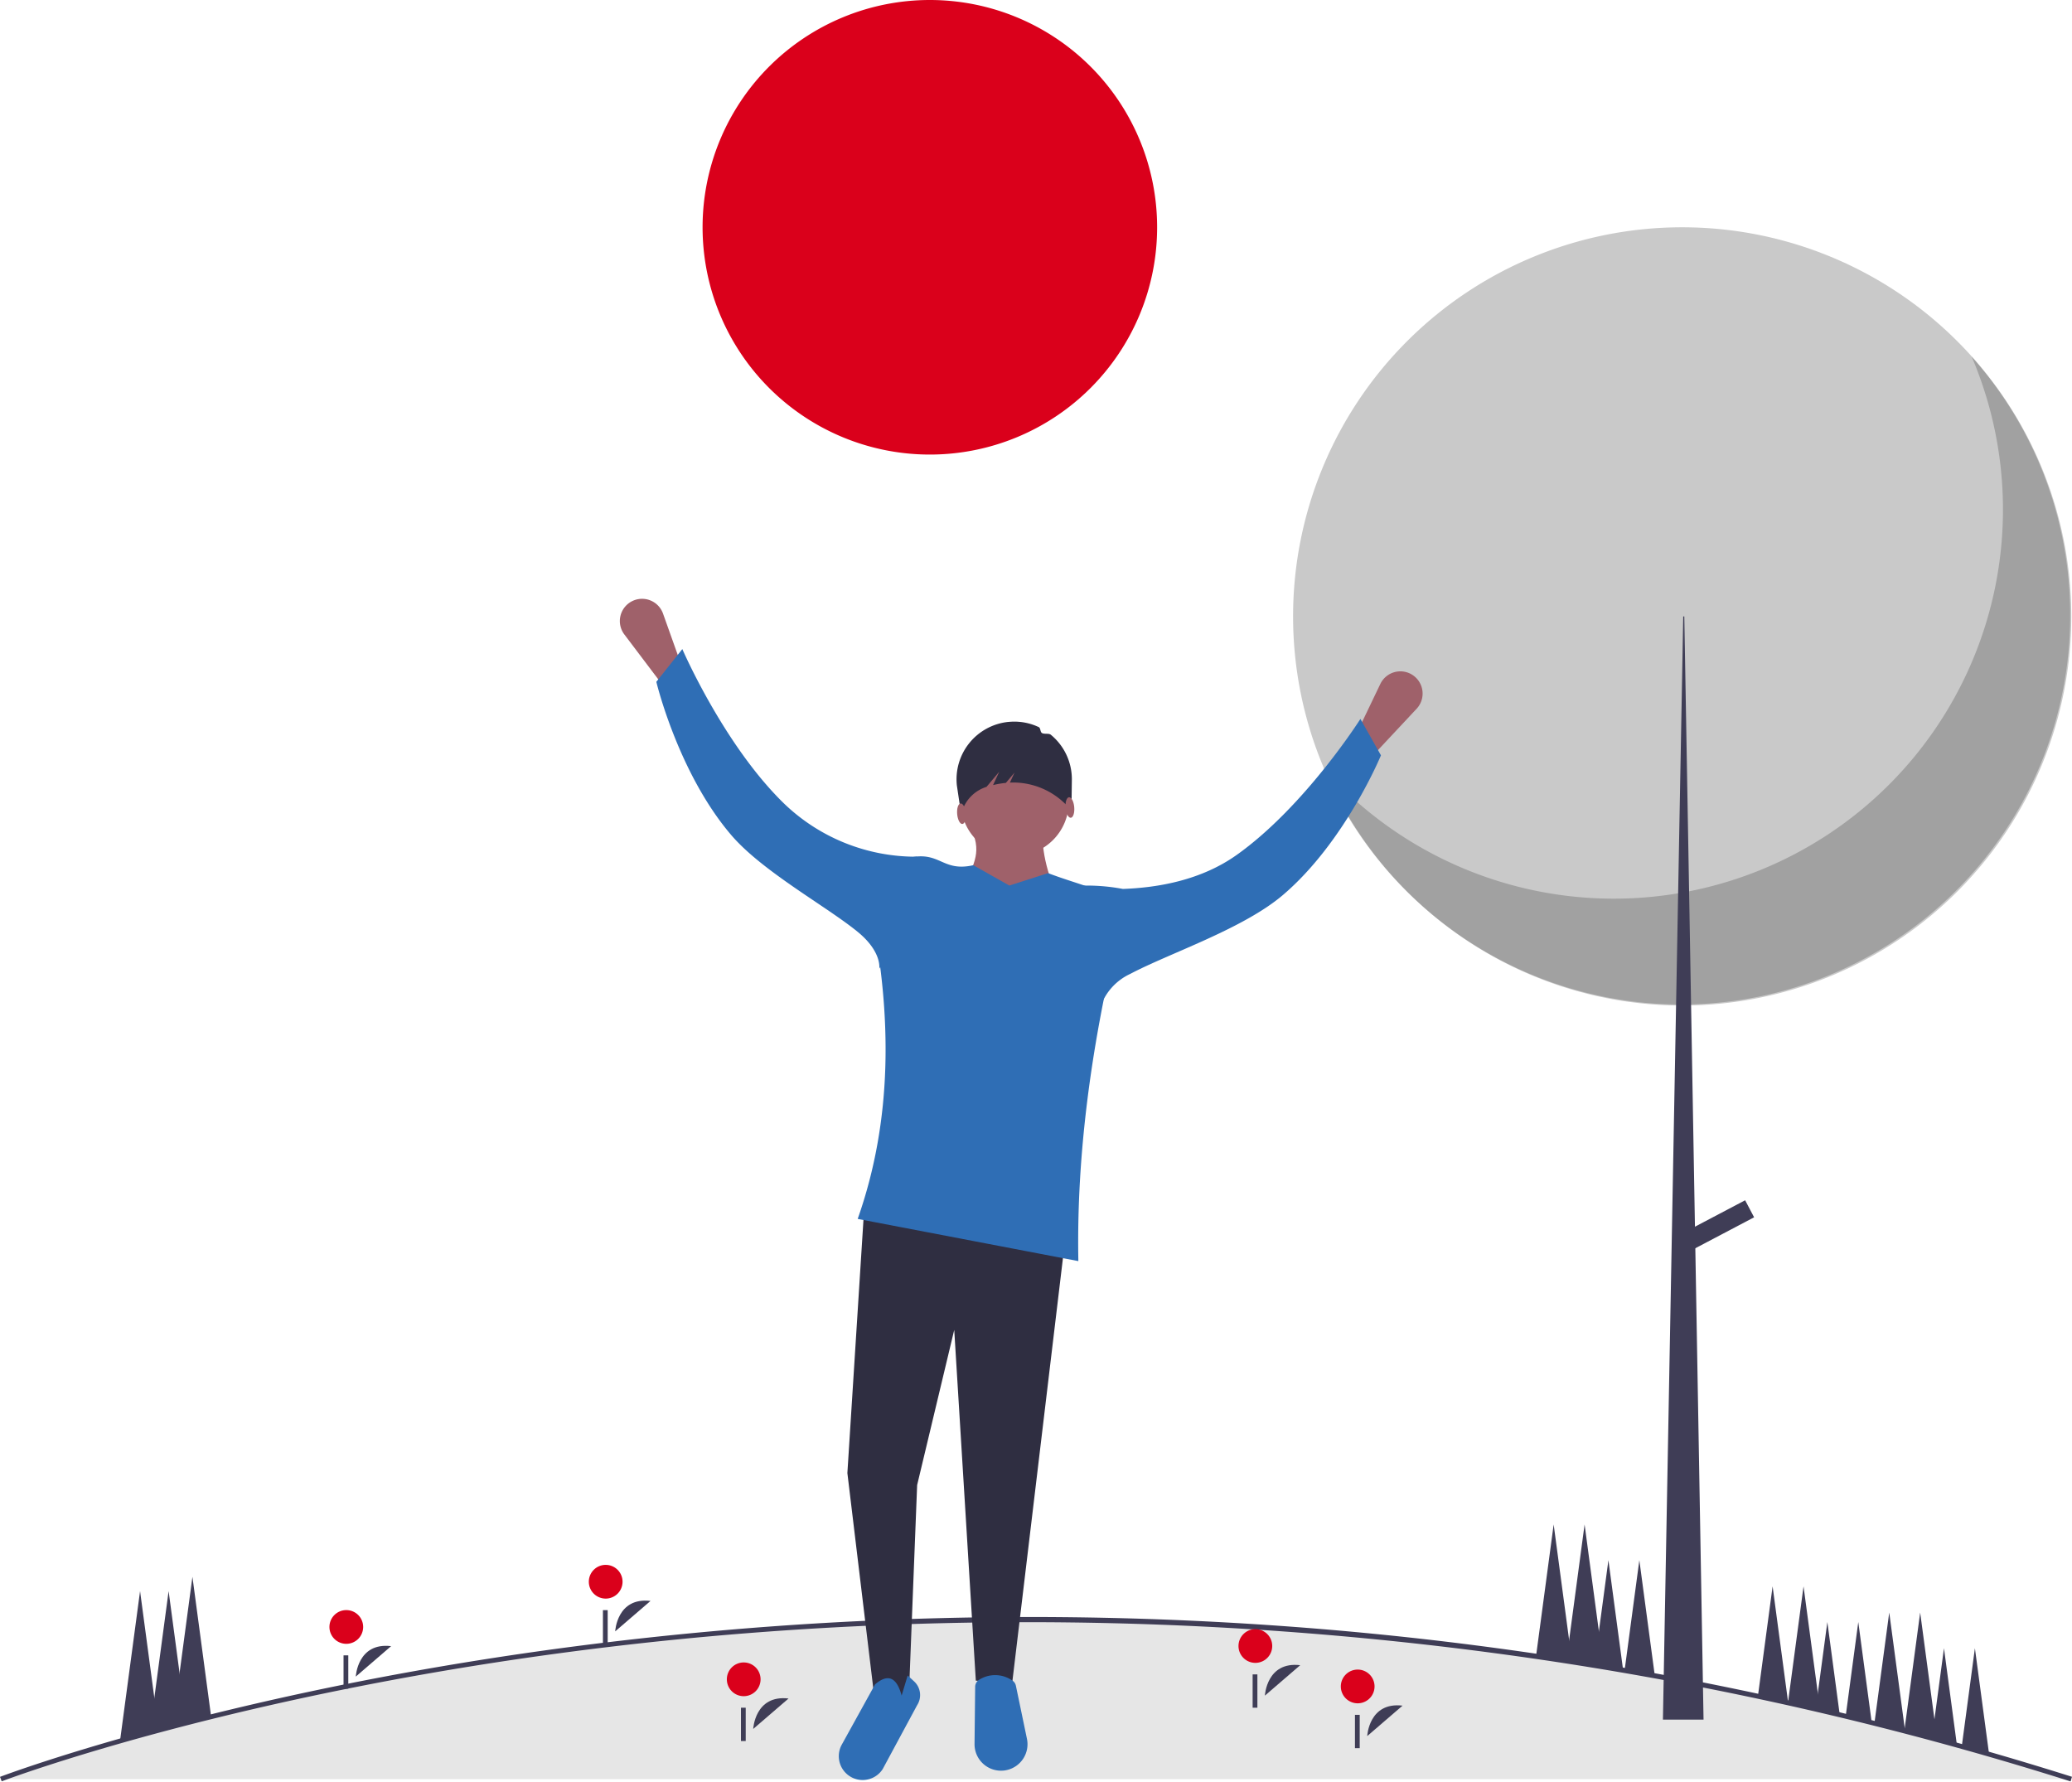 <svg xmlns="http://www.w3.org/2000/svg" xmlns:xlink="http://www.w3.org/1999/xlink" width="278.666" height="239.656" viewBox="0 0 278.666 239.656">
  <defs>
    <clipPath id="clip-path">
      <rect width="100.471" height="87.163" fill="none"/>
    </clipPath>
  </defs>
  <g transform="translate(-1806.141 -464.932)">
    <path d="M74.4,603l-3.041,22.724H77.44Z" transform="translate(1757.621 73.99)" fill="#3f3d56"/>
    <path d="M64.4,609l-3.041,22.724H67.44Z" transform="translate(1764.418 69.91)" fill="#3f3d56"/>
    <path d="M52.4,609l-3.041,22.724H55.44Z" transform="translate(1772.578 69.91)" fill="#3f3d56"/>
    <path d="M646.4,581l-3.041,22.724h6.081Z" transform="translate(1368.695 88.949)" fill="#3f3d56"/>
    <path d="M659.4,581l-3.041,22.724h6.081Z" transform="translate(1359.855 88.949)" fill="#3f3d56"/>
    <path d="M669.4,596l-3.041,22.724h6.081Z" transform="translate(1353.059 78.75)" fill="#3f3d56"/>
    <path d="M682.4,596l-3.041,22.724h6.081Z" transform="translate(1344.219 78.75)" fill="#3f3d56"/>
    <path d="M738.4,607l-3.041,22.724h6.081Z" transform="translate(1306.141 71.27)" fill="#3f3d56"/>
    <path d="M751.4,607l-3.041,22.724h6.081Z" transform="translate(1297.301 71.27)" fill="#3f3d56"/>
    <path d="M764.969,641.2h-5.14l.173-1.28,1.082-8.085.035-.279L762.4,622l1.4,10.482.679,5.067Z" transform="translate(1289.504 61.07)" fill="#3f3d56"/>
    <path d="M777.969,641.2h-5.14l.49-3.655.637-4.75L775.4,622l1.543,11.535v0l.451,3.37Z" transform="translate(1280.664 61.07)" fill="#3f3d56"/>
    <path d="M790.778,638.484H785.3l.573-4.3.422-3.153L788.039,618l1.869,13.961.211,1.588Z" transform="translate(1272.188 63.791)" fill="#3f3d56"/>
    <path d="M803.778,638.484H798.3l.659-4.935.2-1.482L801.039,618l1.92,14.361.1.749Z" transform="translate(1263.348 63.791)" fill="#3f3d56"/>
    <path d="M814.5,648.683h-4.2l.727-5.425.093-.7L812.4,633l1.475,11.039.6,4.51Z" transform="translate(1255.188 53.592)" fill="#3f3d56"/>
    <path d="M827.5,648.683h-4.2l.019-.134.56-4.186L825.4,633l1.642,12.262Z" transform="translate(1246.348 53.592)" fill="#3f3d56"/>
    <path d="M30.925,0A30.566,30.566,0,1,1,.359,30.566,30.566,30.566,0,0,1,30.925,0" transform="translate(1900.273 464.932)" fill="#da001b"/>
    <path d="M278.813,642.372H.359S56.895,620.649,140.166,620.9c.467,0,.935,0,1.4.006q2.492.014,5.012.054,1.973.034,3.962.083c.573.013,1.146.029,1.722.045l.685.019c.528.016,1.059.032,1.594.051,1,.032,2.007.07,3.015.109q1.325.053,2.663.115c.339.013.685.029,1.027.048q2.424.11,4.868.256l1.136.067c.522.029,1.047.064,1.568.1q1.037.067,2.074.138c.9.061,1.8.125,2.695.192q2.823.206,5.678.455c1.415.118,2.833.25,4.257.384q.907.086,1.821.179,1.4.134,2.8.285l1.789.192c.72.077,1.437.157,2.157.24s1.44.166,2.16.253,1.447.174,2.17.262,1.45.179,2.176.275,1.434.186,2.154.282q4.6.61,9.266,1.328c.6.09,1.2.182,1.8.278q.927.144,1.86.3,1.3.206,2.6.429c.746.125,1.492.25,2.24.381.675.115,1.357.234,2.036.355l.211.038c.749.131,1.5.269,2.25.406s1.508.278,2.26.419,1.511.285,2.266.432,1.514.294,2.272.445l1.773.355c.294.061.589.118.883.179l1.908.4,2.288.483c.086.019.17.038.256.054q1.776.384,3.556.781c.16.035.323.074.487.109q.931.206,1.863.422c.621.144,1.242.285,1.866.432a.7.7,0,0,1,.077.016c.88.2,1.757.413,2.641.627q.658.154,1.315.317c.6.144,1.2.291,1.8.442l1.184.3c.291.067.583.141.874.218q.922.226,1.847.467.859.221,1.719.445a.286.286,0,0,1,.048.013l.41.106c.419.109.839.221,1.261.333s.867.23,1.3.349c.381.1.765.2,1.146.31a.1.1,0,0,1,.032.006c.054.013.109.029.163.045.442.118.883.237,1.325.362s.883.243,1.328.368c.045.01.09.022.134.035q.514.139,1.027.288c.514.149,0,0,0,0,.2.051.39.109.586.163q.783.221,1.565.445c.336.1.675.192,1.011.291.938.272,1.879.544,2.82.823s1.885.56,2.826.845c.566.17,1.13.342,1.7.519q.8.24,1.594.49c.794.246,1.591.493,2.384.746" transform="translate(1805.895 61.824)" fill="#e6e6e6"/>
    <path d="M278.473,642c-78.81-24.948-150.272-23.619-196.344-18.111C32.216,629.853.544,641.87.23,641.99l-.23-.6c.315-.121,32.062-12.166,82.053-18.142a475.886,475.886,0,0,1,88.622-2.267,462.273,462.273,0,0,1,107.991,20.4Z" transform="translate(1806.141 62.504)" fill="#3f3d56"/>
    <path d="M595.689,35.95a52.33,52.33,0,1,1-52.33,52.33,52.33,52.33,0,0,1,52.33-52.33" transform="translate(1436.691 459.549)" fill="#c9c9c9"/>
    <g transform="translate(1984.109 512.877)" opacity="0.2" style="isolation: isolate">
      <g>
        <g clip-path="url(#clip-path)">
          <path d="M643.239,90.245a52.334,52.334,0,0,1-87.2,55.385,52.335,52.335,0,1,0,87.2-55.385" transform="translate(-556.041 -90.245)"/>
        </g>
      </g>
    </g>
    <path d="M701.505,199.451h.144l2.588,148.365h-5.463Z" transform="translate(1331.016 348.379)" fill="#3f3d56"/>
    <rect width="9.776" height="2.588" transform="matrix(0.885, -0.466, 0.466, 0.885, 2032.195, 630.906)" fill="#3f3d56"/>
    <path d="M316.512,658.136s.221-4.631,4.752-4.093" transform="translate(1590.93 39.313)" fill="#3f3d56"/>
    <path d="M307.695,638.984a2.268,2.268,0,1,1-2.268,2.268,2.268,2.268,0,0,1,2.268-2.268" transform="translate(1598.469 49.523)" fill="#da001b"/>
    <rect width="0.64" height="4.481" transform="translate(1905.793 694.594)" fill="#3f3d56"/>
    <path d="M574.512,661.136s.221-4.631,4.752-4.093" transform="translate(1415.508 37.273)" fill="#3f3d56"/>
    <path d="M565.695,641.984a2.268,2.268,0,1,1-2.268,2.268,2.268,2.268,0,0,1,2.268-2.268" transform="translate(1423.043 47.482)" fill="#da001b"/>
    <rect width="0.64" height="4.481" transform="translate(1988.371 695.553)" fill="#3f3d56"/>
    <path d="M149.512,636.136s.221-4.631,4.752-4.093" transform="translate(1704.48 54.271)" fill="#3f3d56"/>
    <path d="M140.695,616.984a2.268,2.268,0,1,1-2.268,2.268,2.268,2.268,0,0,1,2.268-2.268" transform="translate(1712.02 64.482)" fill="#da001b"/>
    <rect width="0.64" height="4.481" transform="translate(1852.344 687.553)" fill="#3f3d56"/>
    <path d="M258.512,617.136s.221-4.631,4.752-4.093" transform="translate(1630.367 67.191)" fill="#3f3d56"/>
    <path d="M249.695,597.984a2.268,2.268,0,1,1-2.268,2.268,2.268,2.268,0,0,1,2.268-2.268" transform="translate(1637.906 77.4)" fill="#da001b"/>
    <rect width="0.64" height="4.481" transform="translate(1887.23 681.471)" fill="#3f3d56"/>
    <path d="M531.512,644.136s.221-4.631,4.752-4.093" transform="translate(1444.746 48.832)" fill="#3f3d56"/>
    <path d="M522.695,624.984a2.268,2.268,0,1,1-2.268,2.268,2.268,2.268,0,0,1,2.268-2.268" transform="translate(1452.281 59.043)" fill="#da001b"/>
    <rect width="0.64" height="4.481" transform="translate(1974.609 690.113)" fill="#3f3d56"/>
    <g transform="translate(-10.736 23.639)">
      <path d="M2.528,11.5h0A2.99,2.99,0,0,1,.122,7.7L2.388,0,5.831.646l.148,7.845a2.99,2.99,0,0,1-3.45,3.01" transform="matrix(-0.809, 0.588, -0.588, -0.809, 1910.675, 529.97)" fill="#9f616a"/>
      <path d="M2.528.036h0a2.99,2.99,0,0,0-2.406,3.8l2.266,7.7,3.443-.646.148-7.845A2.99,2.99,0,0,0,2.528.036" transform="translate(2004.994 530.347) rotate(42)" fill="#9f616a"/>
      <path d="M19.63,65.19l-4.847-.727,1.212-47.257L9.209,37.563,5.574,66.16l-4.6-1.212L0,35.14,5.332,0,31.989,6.059Z" transform="matrix(0.996, -0.087, 0.087, 0.996, 1927.785, 604.399)" fill="#2f2e41"/>
      <path d="M3.562,12.915h0A3.562,3.562,0,0,1,0,9.353C0,9.236.006,9.12.017,9L.77,1.352A1.122,1.122,0,0,1,1.354.475,4.026,4.026,0,0,1,5.756.9a1.115,1.115,0,0,1,.485.8L7.1,8.933A3.562,3.562,0,0,1,3.982,12.89,3.521,3.521,0,0,1,3.562,12.915Z" transform="matrix(0.996, -0.087, 0.087, 0.996, 1947.144, 666.858)" fill="#2f6eb5"/>
      <path d="M2.105,13.295h0a3.209,3.209,0,0,1-1.558-4.8L5.717.806C7.581-.532,8.705.12,9.143,2.619L10.188,0l.788.859a2.506,2.506,0,0,1,.133,3.229L5.745,12.249a3.209,3.209,0,0,1-3.64,1.046" transform="matrix(0.996, -0.087, 0.087, 0.996, 1928.804, 667.509)" fill="#2f6eb5"/>
      <path d="M7.27,0A7.27,7.27,0,1,1,0,7.27,7.27,7.27,0,0,1,7.27,0" transform="matrix(0.996, -0.087, 0.087, 0.996, 1945.482, 542.52)" fill="#9f616a"/>
      <path d="M12.36,10.663,0,8.239C1.592,4.844,2.867,3.7,1.454,0H11.39c-.876,3.827-.029,7.42.969,10.663" transform="matrix(0.996, -0.087, 0.087, 0.996, 1945.865, 552.462)" fill="#9f616a"/>
      <path d="M29.081,56.106,0,47.866C5.825,35.046,7.045,20.97,5.318,6.09A2.692,2.692,0,0,1,7.68,3.1c.032,0,3.866-3.075,3.9-3.078,3.793-.313,3.948,2.355,8.052,1.8l4.6,3.15,5.331-1.212c1.711.829,3.434,1.519,4.989,2.206a6.237,6.237,0,0,1,3.391,7.671c-4.738,14.31-7.91,28.485-8.865,42.469" transform="matrix(0.996, -0.087, 0.087, 0.996, 1928.064, 557.543)" fill="#2f6eb5"/>
      <path d="M5.574,45.729,0,45S8.113,33.679,10.724,22.724A25.562,25.562,0,0,0,7.677,3.564C8.349,1.629,14.685.29,16.713,0L23.2.159s-2.127.821-2.745,5c-.783,5.295-.358,15.173-2.4,21.308C14.571,36.913,5.574,45.729,5.574,45.729Z" transform="translate(1947.216 551.761) rotate(121)" fill="#2f6eb5"/>
      <path d="M5.574,0,0,.727S8.113,12.05,10.724,23.005c1.368,5.741.11,11.482-1.492,15.905a26.094,26.094,0,0,0-2.85,6.007c.672,1.935,8.3.522,10.331.811L22.7,47.561a7.641,7.641,0,0,1-2.505-5.3c-.606-5.86.082-16.319-2.144-23C14.571,8.815,5.574,0,5.574,0Z" transform="translate(2000.515 537.707) rotate(68)" fill="#2f6eb5"/>
      <path d="M8.125.009h0a7.722,7.722,0,0,1,3.527,1.039c.247.144.133.662.361.832.288.213.912.084,1.167.333a7.737,7.737,0,0,1,2.3,6.234l-.406,4.034-.957-1.046A9.977,9.977,0,0,0,7.466,8.167Q7.3,8.156,7.14,8.15l.736-1.288L6.6,8.141a12.477,12.477,0,0,0-1.743.142l.979-1.714L3.954,8.448h0a5.023,5.023,0,0,0-3.51,2.863l-.209.462L0,7.925A7.756,7.756,0,0,1,7.588,0Q7.857,0,8.125.009" transform="matrix(0.996, -0.087, 0.087, 0.996, 1944.88, 539.045)" fill="#2f2e41"/>
      <path d="M.584,0c.322,0,.584.621.584,1.387S.906,2.774.584,2.774,0,2.153,0,1.387.261,0,.584,0" transform="matrix(0.996, -0.087, 0.087, 0.996, 1960.068, 548.559)" fill="#9f616a"/>
      <path d="M.584,0c.322,0,.584.621.584,1.387S.906,2.774.584,2.774,0,2.153,0,1.387.261,0,.584,0" transform="matrix(0.996, -0.087, 0.087, 0.996, 1945.488, 549.396)" fill="#9f616a"/>
    </g>
  </g>
</svg>
